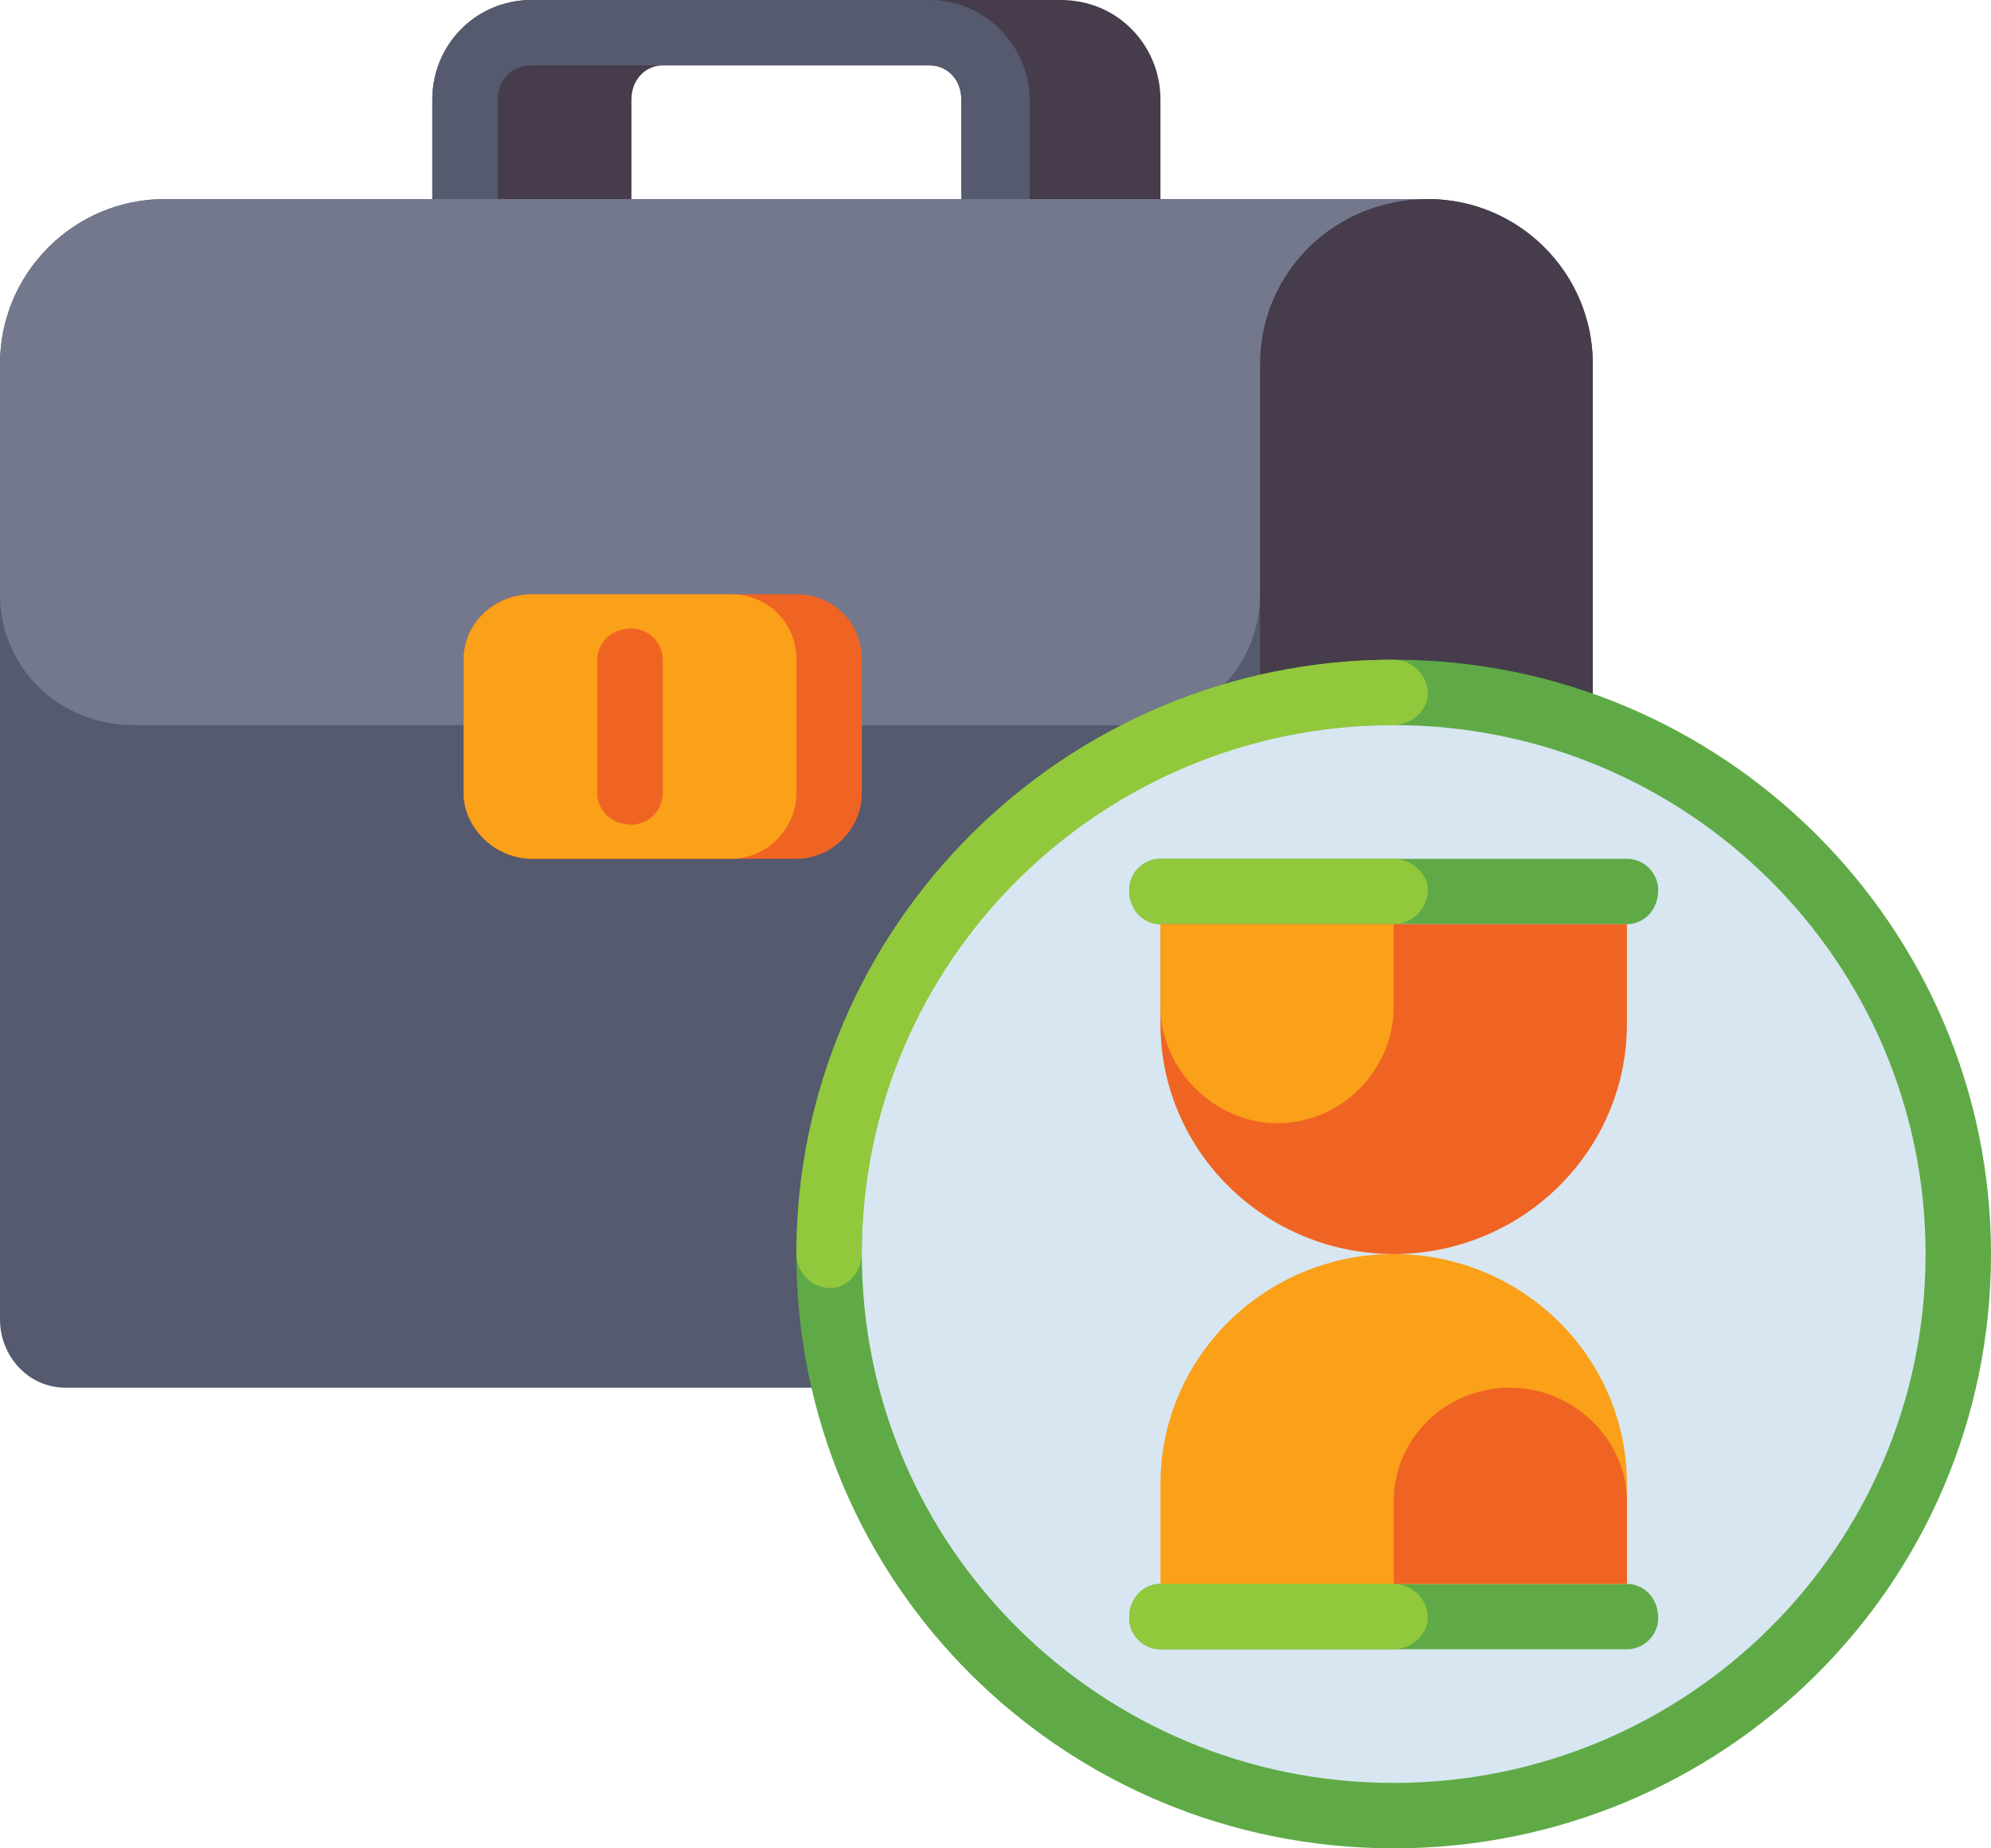 <svg version="1.2" xmlns="http://www.w3.org/2000/svg" viewBox="0 0 70 65" width="70" height="65"><style>.a{fill:#463c4b}.b{fill:#555a6e}.c{fill:#73788c}.d{fill:#f06423}.e{fill:#faa019}.f{fill:#5faa46}.g{fill:#91c83c}.h{fill:#d7e6f0}</style><path class="a" d="m37.3 0h-18.6c-2 0-3.5 1.6-3.5 3.5v3.5c0 0.6 0.5 1.1 1.1 1.1h4.7c0.6 0 1.2-0.5 1.2-1.1v-3.5c0-0.7 0.5-1.2 1.1-1.2h9.4c0.6 0 1.1 0.5 1.1 1.2v3.5c0 0.6 0.6 1.1 1.2 1.1h4.7c0.6 0 1.1-0.5 1.1-1.1v-3.5c0-1.9-1.5-3.5-3.5-3.5z"/><path class="b" d="m35 8.1c-0.6 0-1.2-0.5-1.2-1.1v-3.5c0-0.7-0.5-1.2-1.1-1.2h-14c-0.7 0-1.2 0.5-1.2 1.2v3.5c0 0.6-0.5 1.1-1.2 1.1-0.6 0-1.1-0.5-1.1-1.1v-3.5c0-1.9 1.5-3.5 3.5-3.5h14c1.9 0 3.5 1.6 3.5 3.5v3.5c0 0.6-0.6 1.1-1.2 1.1z"/><path class="b" d="m2.3 48.8h51.4c1.3 0 2.3-1.1 2.3-2.4v-33.6c0-3.2-2.6-5.8-5.8-5.8h-44.4c-3.2 0-5.8 2.6-5.8 5.8v33.6c0 1.3 1 2.4 2.3 2.4z"/><path class="a" d="m46.7 48.8h7c1.3 0 2.3-1.1 2.3-2.4v-33.6c0-3.2-2.6-5.8-5.8-5.8-3.3 0-5.9 2.6-5.9 5.8v33.6c0 1.3 1.1 2.4 2.4 2.4z"/><path class="c" d="m39.7 25.5c2.5 0 4.6-2 4.6-4.6v-8.1c0-3.2 2.6-5.8 5.9-5.8h-44.4c-3.2 0-5.8 2.6-5.8 5.8v8.1c0 2.6 2.1 4.6 4.7 4.6z"/><path class="d" d="m28 30.2h-9.3c-1.3 0-2.4-1.1-2.4-2.3v-4.7c0-1.3 1.1-2.3 2.4-2.3h9.3c1.3 0 2.3 1 2.3 2.3v4.7c0 1.2-1 2.3-2.3 2.3z"/><path class="e" d="m25.7 30.2h-7c-1.3 0-2.4-1.1-2.4-2.3v-4.7c0-1.3 1.1-2.3 2.4-2.3h7c1.3 0 2.3 1 2.3 2.3v4.7c0 1.2-1 2.3-2.3 2.3z"/><path class="d" d="m22.2 29c-0.7 0-1.2-0.5-1.2-1.1v-4.7c0-0.6 0.5-1.1 1.2-1.1 0.6 0 1.1 0.5 1.1 1.1v4.7c0 0.6-0.5 1.1-1.1 1.1z"/><path fill-rule="evenodd" class="f" d="m49 65c-11.6 0-21-9.3-21-20.9 0-11.5 9.4-20.9 21-20.9 11.6 0 21 9.4 21 20.9 0 11.6-9.4 20.9-21 20.9z"/><path class="g" d="m29.2 45.3c-0.7 0-1.2-0.6-1.2-1.2 0-11.5 9.4-20.9 21-20.9 0.6 0 1.2 0.5 1.2 1.2 0 0.6-0.6 1.1-1.2 1.1-10.3 0-18.7 8.4-18.7 18.6 0 0.6-0.5 1.2-1.1 1.2z"/><path fill-rule="evenodd" class="h" d="m49 62.7c-10.3 0-18.7-8.3-18.7-18.6 0-10.3 8.4-18.6 18.7-18.6 10.3 0 18.7 8.3 18.7 18.6 0 10.3-8.4 18.6-18.7 18.6z"/><path class="f" d="m57.2 32.5h-16.4c-0.6 0-1.1-0.5-1.1-1.2 0-0.6 0.5-1.1 1.1-1.1h16.4c0.6 0 1.1 0.5 1.1 1.1 0 0.7-0.5 1.2-1.1 1.2z"/><path class="f" d="m57.2 58h-16.4c-0.6 0-1.1-0.5-1.1-1.1 0-0.7 0.5-1.2 1.1-1.2h16.4c0.6 0 1.1 0.5 1.1 1.2 0 0.6-0.5 1.1-1.1 1.1z"/><path class="g" d="m49 32.5h-8.2c-0.6 0-1.1-0.5-1.1-1.2 0-0.6 0.5-1.1 1.1-1.1h8.2c0.6 0 1.2 0.5 1.2 1.1 0 0.7-0.6 1.2-1.2 1.2z"/><path class="g" d="m49 58h-8.2c-0.6 0-1.1-0.5-1.1-1.1 0-0.7 0.5-1.2 1.1-1.2h8.2c0.6 0 1.2 0.5 1.2 1.2 0 0.6-0.6 1.1-1.2 1.1z"/><path class="d" d="m49 44.1c-4.5 0-8.2-3.6-8.2-8.1v-3.5h16.4v3.5c0 4.5-3.7 8.1-8.2 8.1z"/><path class="e" d="m49 44.1c-4.5 0-8.2 3.6-8.2 8.1v3.5h16.4v-3.5c0-4.5-3.7-8.1-8.2-8.1z"/><path class="e" d="m44.9 39.5c-2.2 0-4.1-1.9-4.1-4.1v-2.9h8.2v2.9c0 2.2-1.8 4.1-4.1 4.1z"/><path class="d" d="m53.1 48.8c-2.3 0-4.1 1.8-4.1 4v2.9h8.2v-2.9c0-2.2-1.9-4-4.1-4z"/></svg>